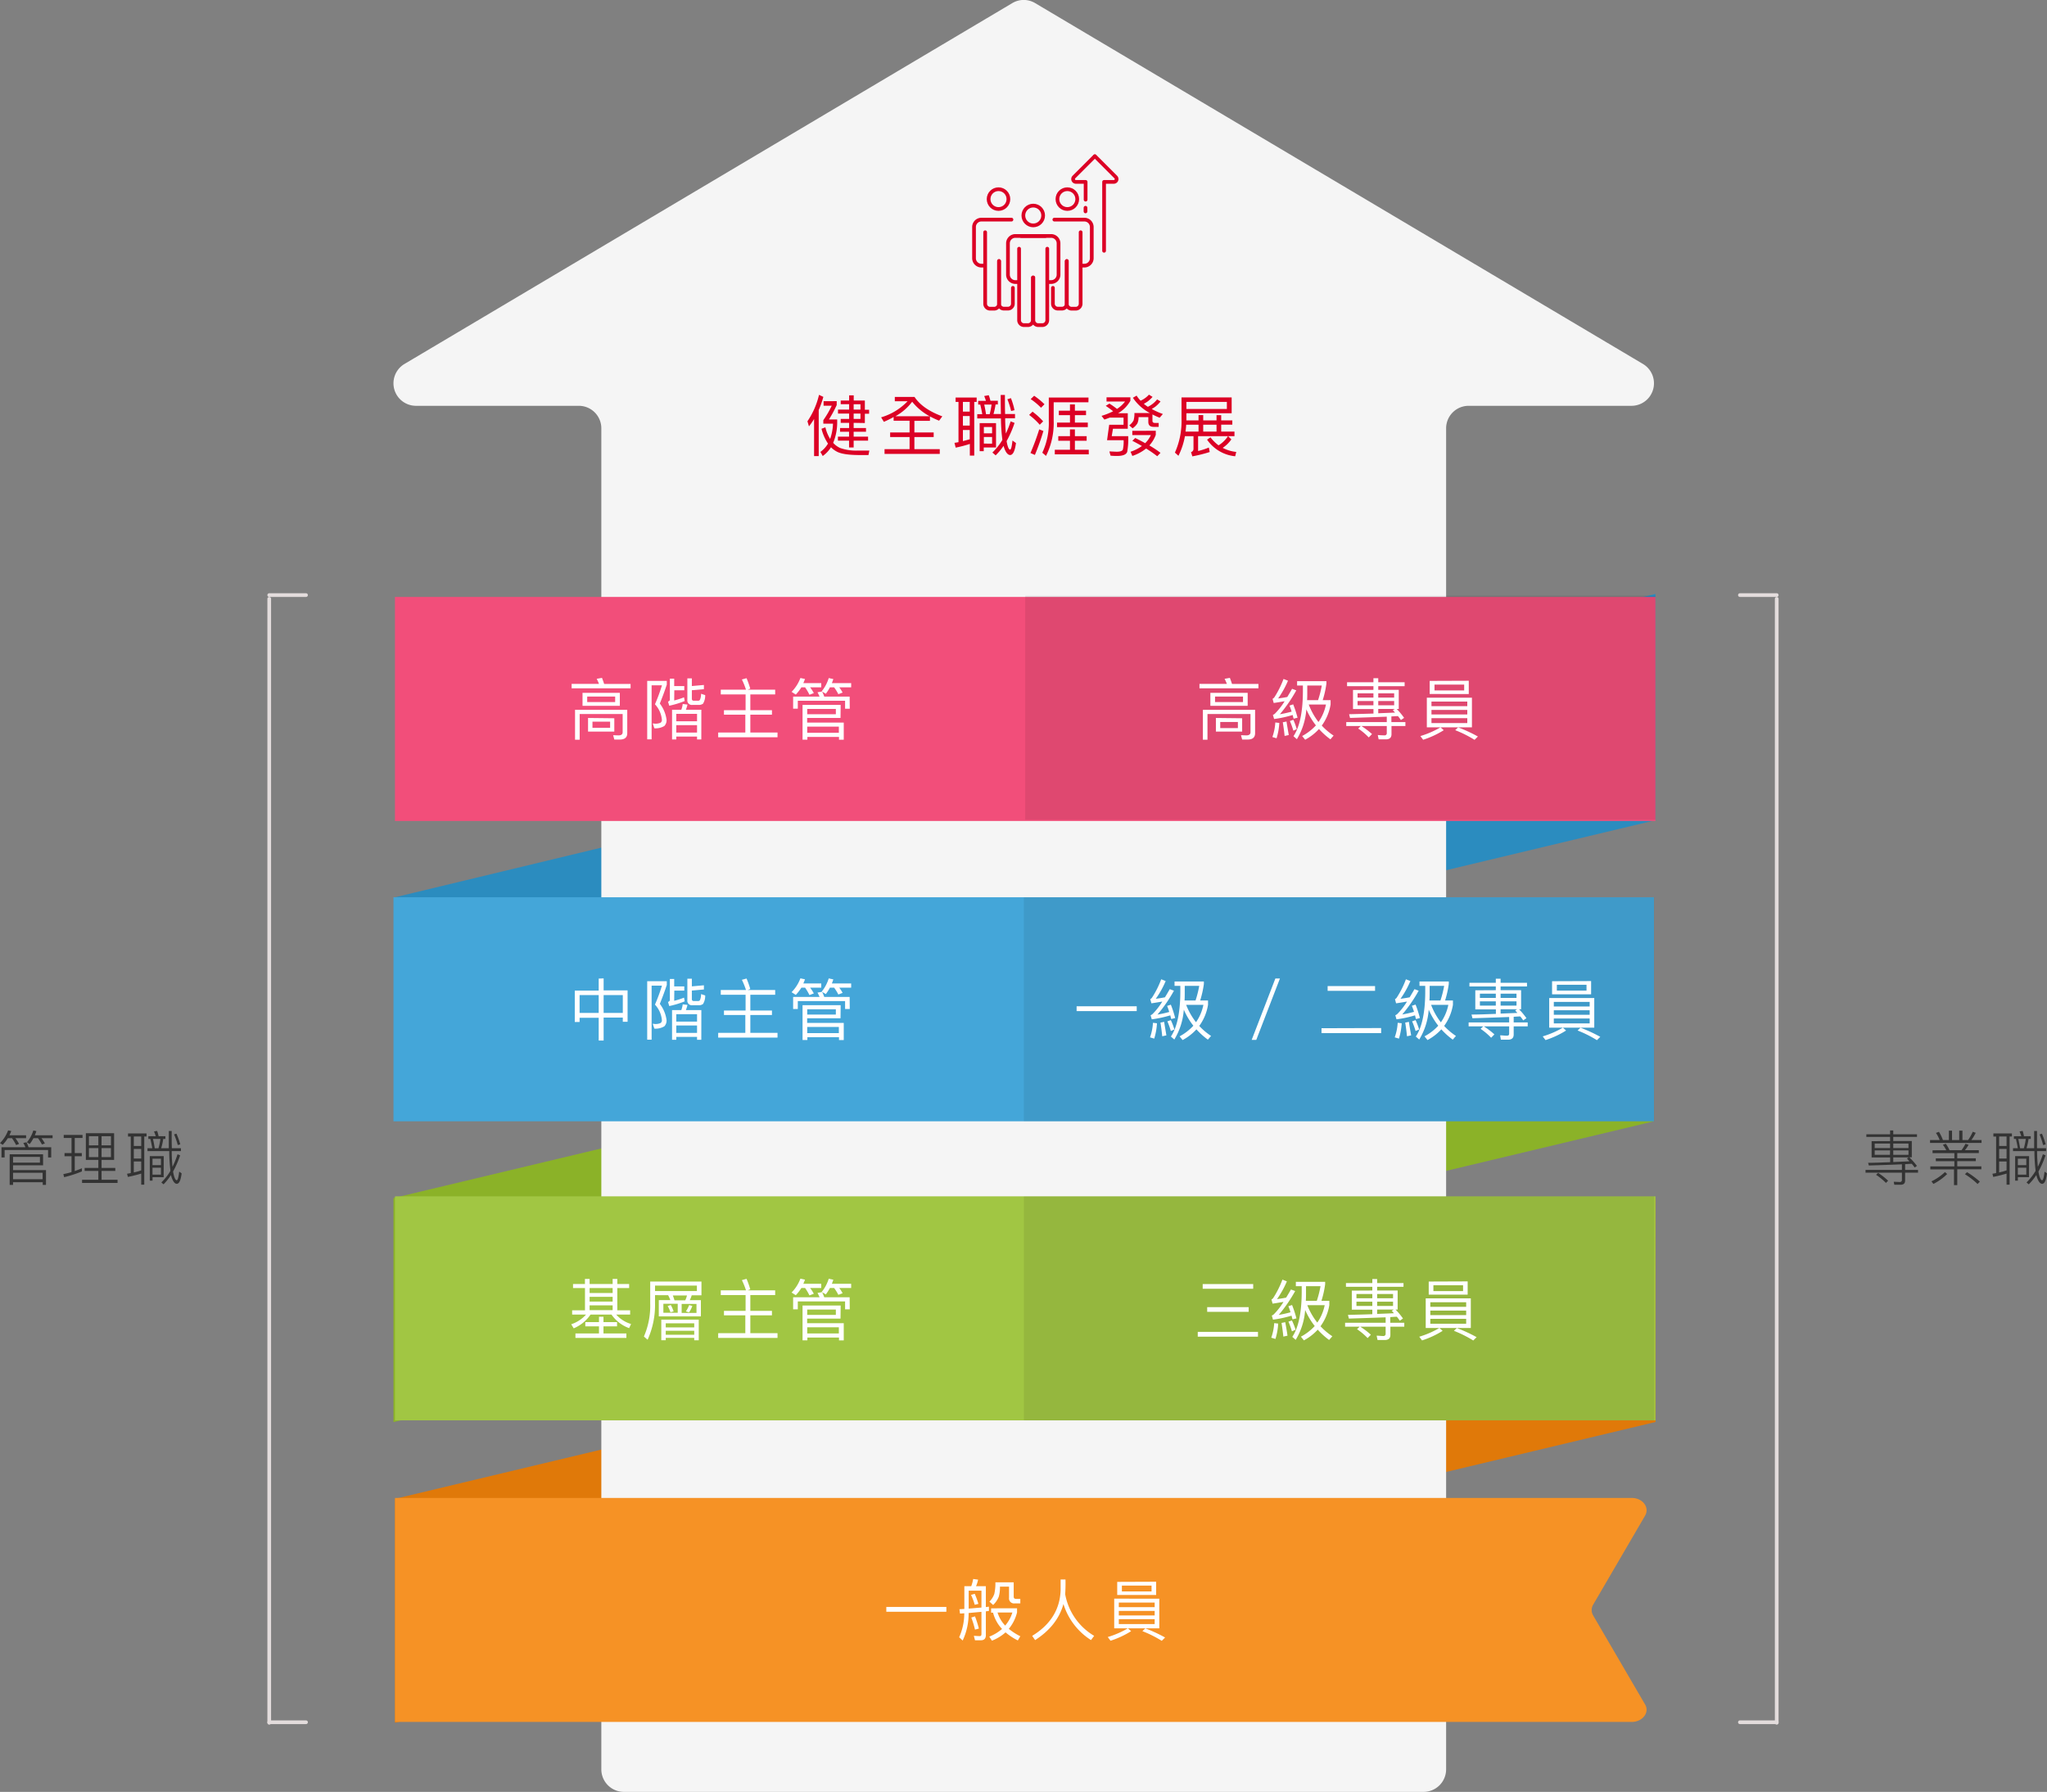 <svg xmlns="http://www.w3.org/2000/svg" viewBox="0 0 551.98 483.28"><rect x="0" y="0" width="551.98" height="483.28" fill="#808080" stroke="none"/><path d="M446.48,242.36l-339.9,81.12V383.9l339.9-81.12Z" transform="translate(-0.48 -0.36)" style="fill:#8bb228"/><path d="M446.88,323.48,107,404.6V465l339.9-81.12Z" transform="translate(-0.48 -0.36)" style="fill:#e07909"/><path d="M446.88,160.55,107,242.36v60.42l339.9-81.21Z" transform="translate(-0.48 -0.36)" style="fill:#2b8cbf"/><path d="M390.43,115.88V477.57a6.08,6.08,0,0,1-6.08,6.07H168.71a6.08,6.08,0,0,1-6.08-6.07h0V115.88a6.07,6.07,0,0,0-6.07-6.07H112.67a6.07,6.07,0,0,1-3.1-11.3L273.43,1.21a6,6,0,0,1,6.2,0l163.86,97.3a6.07,6.07,0,0,1-3.1,11.3H396.5a6.07,6.07,0,0,0-6.07,6.07Z" transform="translate(-0.48 -0.36)" style="fill:#f5f5f5"/><rect x="106.5" y="161" width="339.9" height="60.42" style="fill:#f24e7a"/><rect x="106.1" y="242" width="339.9" height="60.42" style="fill:#44a6d9"/><path d="M440.45,464.78H107V404.36H440.45c3,0,4.92,2.58,3.63,4.79l-14,24a2.86,2.86,0,0,0,0,2.91l14,24C445.37,462.2,443.42,464.78,440.45,464.78Z" transform="translate(-0.48 -0.36)" style="fill:#f69225"/><rect x="106.5" y="322.66" width="339.9" height="60.42" style="fill:#a1c643"/><g style="isolation:isolate"><g style="isolation:isolate"><path d="M255.67,433.76v1.3H239.48v-1.3Z" transform="translate(-0.48 -0.36)" style="fill:#fff"/><path d="M264.23,426.4a9.63,9.63,0,0,1-.56,1.77h2.65v5.63l.83-.11v1.15l-.83.11v6.41c0,.92-.45,1.39-1.33,1.39h-1.6l-.31-1.19c.54,0,1.06.07,1.53.07s.52-.23.52-.68v-5.87l-3.46.32a17,17,0,0,1-1.6,7.42l-.95-.88a15.77,15.77,0,0,0,1.38-6.47l-1.15.08-.16-1.17,1.33-.08v-6.13h1.86a11,11,0,0,0,.52-1.95Zm.9,7.53v-4.56h-3.44v4.84C262.92,434.12,264.07,434,265.13,433.93Zm-.81-1-1,.25a16.94,16.94,0,0,0-1-2.66l1-.31A19.86,19.86,0,0,1,264.32,433Zm.13,6.66-1.06.29a24.75,24.75,0,0,0-1-3.26l1-.32A29.57,29.57,0,0,1,264.45,439.63Zm10.28-5.47v1.12a11.22,11.22,0,0,1-2.22,4.43,16.52,16.52,0,0,0,3.1,2l-.67,1.13a16.37,16.37,0,0,1-3.31-2.18,12.07,12.07,0,0,1-3.67,2.24l-.72-1.09a11.75,11.75,0,0,0,3.44-2.07,10.09,10.09,0,0,1-2.42-4.39h-.52v-1.17Zm-.9-7V431c0,.39.21.59.65.59h1.13v1.21h-1.49a1.35,1.35,0,0,1-1.55-1.51v-3h-2.45a9.2,9.2,0,0,1-.31,2.69,6.19,6.19,0,0,1-1.53,2.25l-1-.9a5.57,5.57,0,0,0,1.32-2.09,12.87,12.87,0,0,0,.29-3.12Zm-2.27,11.63a9.79,9.79,0,0,0,1.91-3.49h-4A9,9,0,0,0,271.56,438.82Z" transform="translate(-0.48 -0.36)" style="fill:#fff"/><path d="M287.71,430.34a16.48,16.48,0,0,0,7.81,11.22l-.85,1.14a17.72,17.72,0,0,1-7.43-9.73c-1.08,3.93-3.64,7.17-7.64,9.74l-.79-1.15c4.95-3,7.51-7.17,7.67-12.35,0-1.23,0-2.18,0-2.86h1.31C287.83,427.89,287.78,429.23,287.71,430.34Z" transform="translate(-0.48 -0.36)" style="fill:#fff"/><path d="M305.49,440.3a24.78,24.78,0,0,1-5.55,2.58l-.75-1a24.48,24.48,0,0,0,5.43-2.36Zm7.6-8.77v8H300.93v-8Zm-.85-4.57v3.58h-10.5V427Zm-.4,6.86v-1.24h-9.67v1.24Zm0,2.23v-1.22h-9.67v1.22Zm0,1h-9.67v1.33h9.67ZM311,428h-8v1.58h8Zm3.65,14-.9.9a31.77,31.77,0,0,0-5.22-2.61l.79-.75A39.53,39.53,0,0,1,314.65,442Z" transform="translate(-0.48 -0.36)" style="fill:#fff"/></g></g><g style="isolation:isolate"><g style="isolation:isolate"><path d="M158.21,346.66v-1.37h1.26v1.37h6.21v-1.37h1.26v1.37h3.19v1.1h-3.19v6h3.46v1.15h-3.75a8.54,8.54,0,0,0,4,2.54l-.52,1.12a9.88,9.88,0,0,1-4.76-3.66h-5.65a10.23,10.23,0,0,1-4.54,3.71l-.67-1.1a9.23,9.23,0,0,0,4-2.61h-3.75v-1.15h3.46v-6H155v-1.1Zm5,8.84v1.44h3.66v1.15h-3.66V360h6.18v1.21H155.65V360H162v-1.91h-3.69v-1.15H162V355.5Zm2.47-6.41v-1.33h-6.21v1.33Zm0,2.31v-1.28h-6.21v1.28Zm0,2.32v-1.3h-6.21v1.3Z" transform="translate(-0.48 -0.36)" style="fill:#fff"/><path d="M177.11,349.67v2.21a22.82,22.82,0,0,1-2,9.82l-1-.87a20.81,20.81,0,0,0,1.7-8.95V346h13.82v3.71H187a6.88,6.88,0,0,1-.52,1.31h3v4.38H178.13V351h3.1a9.37,9.37,0,0,0-.58-1.31Zm0-2.58v1.48H188.4v-1.48Zm11.79,14.75h-1.22v-.65H180v.63H178.8v-5.54h10.1ZM183.23,352h-3.87v2.43h3.87Zm4.45,6.36v-1.1H180v1.1Zm0,2v-1.08H180v1.08Zm-5.57-6.3-.84.22a8.53,8.53,0,0,0-.76-1.68l.85-.27A9.89,9.89,0,0,1,182.11,354Zm-.2-4.3a11.76,11.76,0,0,1,.45,1.31h2.9a7.64,7.64,0,0,0,.47-1.31Zm6.38,2.28h-4v2.43h4Zm-1.12.53a6.94,6.94,0,0,1-.9,1.76l-.84-.29a7.84,7.84,0,0,0,.88-1.69Z" transform="translate(-0.48 -0.36)" style="fill:#fff"/><path d="M194.84,349.65v-1.28h6.8a20,20,0,0,0-1.11-2.75l1.26-.35a23.42,23.42,0,0,1,1,2.83l-.7.27h7.42v1.28h-6.7v4.25h5.83v1.21h-5.83v4.82h7.33v1.28h-16v-1.28h7.32v-4.82H195.7V353.9h5.83v-4.25Z" transform="translate(-0.48 -0.36)" style="fill:#fff"/><path d="M215.07,349.69l-1.14-.73a10.53,10.53,0,0,0,2.38-3.74l1.24.27c-.14.4-.3.76-.45,1.12h4.83v1.13h-3a11.32,11.32,0,0,1,1,1.55l-1.18.45a15.09,15.09,0,0,0-1.17-2h-1A13.27,13.27,0,0,1,215.07,349.69Zm14.55,3.81h-1.26v-2.14H215.61v2.14h-1.26v-3.26h7.13a11.62,11.62,0,0,0-.56-1.17l1.26-.21-.11-.07a10.57,10.57,0,0,0,1.88-3.55l1.24.27c-.13.38-.25.74-.4,1.1H230v1.13h-3.21a9.57,9.57,0,0,1,.9,1.41l-1.15.43a12,12,0,0,0-1.14-1.84h-1.13a13.35,13.35,0,0,1-1.1,1.73l-1-.59a13.61,13.61,0,0,1,.57,1.36h6.85ZM227.13,356h-9v1.24H228v4.63h-1.28v-.76h-8.53v.74h-1.3v-9.38h10.28Zm-1.26-1v-1.44h-7.72v1.44Zm.81,5v-1.67h-8.53v1.67Z" transform="translate(-0.48 -0.36)" style="fill:#fff"/></g></g><rect x="276.45" y="160.66" width="169.95" height="60.42" style="opacity:0.08;isolation:isolate"/><g style="isolation:isolate"><g style="isolation:isolate"><path d="M163.25,264.24v3.24h6.46v8.46h-1.29v-1.13h-5.17V281h-1.33v-6.14h-5.15v1.13h-1.3v-8.46h6.45v-3.24Zm-1.33,9.31v-4.81h-5.15v4.81Zm6.5,0v-4.81h-5.17v4.81Z" transform="translate(-0.48 -0.36)" style="fill:#fff"/><path d="M180.28,265v1c-.53,1.64-1.16,3.35-1.88,5.11a9.1,9.1,0,0,1,1.82,4.39,2.25,2.25,0,0,1-.59,1.66,4.64,4.64,0,0,1-2.7.63l-.44-1.31c.29,0,.53.07.71.07a3.46,3.46,0,0,0,1.4-.27.86.86,0,0,0,.36-.78,7,7,0,0,0-1.87-4.19,47.21,47.21,0,0,0,1.89-5.12h-2.79v14.57H175V265Zm2,5.28a19.3,19.3,0,0,0,2.65-.85l.18,1a24.94,24.94,0,0,1-4.16,1.27l-.34-1.11c.32-.11.5-.29.5-.56V264.4h1.17v2H185v1.13h-2.69Zm7.31,10.51h-1.15v-.77h-5.6v.77H181.7v-8h2.5a7.41,7.41,0,0,0,.38-1.56l1.28.16a9.46,9.46,0,0,1-.43,1.4h4.17Zm-1.15-4.9v-2h-5.6v2Zm0,3.05v-2h-5.6v2Zm-1.24-7.46a1.22,1.22,0,0,1-1.37-1.4v-5.75h1.21v2.06l3.25-.29v1.13l-3.25.29v2.31c0,.34.18.52.55.52h1.05a.65.65,0,0,0,.57-.22,3.83,3.83,0,0,0,.31-1.66l1.12.37a4.28,4.28,0,0,1-.58,2.3,1.84,1.84,0,0,1-1.21.34Z" transform="translate(-0.48 -0.36)" style="fill:#fff"/><path d="M194.84,268.65v-1.28h6.8a20,20,0,0,0-1.11-2.75l1.26-.35a23.42,23.42,0,0,1,1,2.83l-.7.27h7.42v1.28h-6.7v4.25h5.83v1.21h-5.83v4.82h7.33v1.28h-16v-1.28h7.32v-4.82H195.7V272.9h5.83v-4.25Z" transform="translate(-0.48 -0.36)" style="fill:#fff"/><path d="M215.07,268.69l-1.14-.73a10.53,10.53,0,0,0,2.38-3.74l1.24.27c-.14.4-.3.76-.45,1.12h4.83v1.13h-3a11.32,11.32,0,0,1,1,1.55l-1.18.45a15.09,15.09,0,0,0-1.17-2h-1A13.27,13.27,0,0,1,215.07,268.69Zm14.55,3.81h-1.26v-2.14H215.61v2.14h-1.26v-3.26h7.13a11.62,11.62,0,0,0-.56-1.17l1.26-.21-.11-.07a10.57,10.57,0,0,0,1.88-3.55l1.24.27c-.13.38-.25.74-.4,1.1H230v1.13h-3.21a9.57,9.57,0,0,1,.9,1.41l-1.15.43a12,12,0,0,0-1.14-1.84h-1.13a13.35,13.35,0,0,1-1.1,1.73l-1-.59a13.61,13.61,0,0,1,.57,1.36h6.85ZM227.13,275h-9v1.24H228v4.63h-1.28v-.76h-8.53v.74h-1.3v-9.38h10.28Zm-1.26-1v-1.44h-7.72v1.44Zm.81,5v-1.67h-8.53v1.67Z" transform="translate(-0.48 -0.36)" style="fill:#fff"/></g></g><rect x="276.1" y="242" width="169.95" height="60.42" style="opacity:0.078;isolation:isolate"/><g style="isolation:isolate"><g style="isolation:isolate"><path d="M307,271.76v1.3H290.79v-1.3Z" transform="translate(-0.48 -0.36)" style="fill:#fff"/><path d="M312.46,276.34a17.1,17.1,0,0,1-.74,4.14l-1.13-.34a14.1,14.1,0,0,0,.79-3.93Zm4.91-1.41-1.06.27c-.09-.34-.18-.66-.25-1a30.48,30.48,0,0,1-5,1.08l-.32-1.11a1.67,1.67,0,0,0,.56-.35,18.29,18.29,0,0,0,2.59-3.33c-1,.16-1.94.33-2.93.47l-.31-1.12a1.24,1.24,0,0,0,.5-.45,24.73,24.73,0,0,0,2.45-4.91l1.21.47a24.87,24.87,0,0,1-2.67,4.79c.83-.11,1.64-.24,2.47-.4.42-.68.85-1.42,1.3-2.2l1.13.42A39.46,39.46,0,0,1,312.6,274a30.91,30.91,0,0,0,3.17-.71c-.18-.57-.36-1.13-.57-1.63l1-.33A28.25,28.25,0,0,1,317.37,274.93ZM315,279.6l-1.12.25c-.14-1.39-.3-2.61-.48-3.69l1-.2C314.57,277.08,314.78,278.3,315,279.6Zm2.2-1.61-1,.44a21.59,21.59,0,0,0-.93-2.61l.93-.33A18.83,18.83,0,0,1,317.16,278Zm0-11.74v-1.18h7.91v.66a26.61,26.61,0,0,1-1,4.47h2.12v1.15a13.22,13.22,0,0,1-2.37,5.71,17.39,17.39,0,0,0,3.19,2.7l-.87,1a20.09,20.09,0,0,1-3.08-2.78,13.88,13.88,0,0,1-3.73,2.89l-.81-1a13.94,13.94,0,0,0,3.71-2.87,19.56,19.56,0,0,1-2.57-4.33,18,18,0,0,1-2.56,8.06l-.92-.81q2.49-3.72,2.54-11.92v-1.75Zm5.66,3.95a28.55,28.55,0,0,0,1-3.95h-3.91V268c0,.76,0,1.5-.05,2.2Zm.12,5.87a12.58,12.58,0,0,0,2-4.7h-4.65A18.35,18.35,0,0,0,323,276.07Z" transform="translate(-0.48 -0.36)" style="fill:#fff"/><path d="M345.62,264.26l-6.38,16.56H338l6.39-16.56Z" transform="translate(-0.48 -0.36)" style="fill:#fff"/><path d="M372.91,277.63V279H356.83v-1.32Zm-1.64-11.32v1.28H358.48v-1.28Z" transform="translate(-0.48 -0.36)" style="fill:#fff"/><path d="M378.45,276.34a17.59,17.59,0,0,1-.74,4.14l-1.14-.34a13.75,13.75,0,0,0,.8-3.93Zm4.91-1.41-1.06.27c-.09-.34-.18-.66-.25-1a30.7,30.7,0,0,1-5,1.08l-.32-1.11a1.77,1.77,0,0,0,.56-.35,18.29,18.29,0,0,0,2.59-3.33c-1,.16-1.95.33-2.94.47l-.3-1.12a1.24,1.24,0,0,0,.5-.45,24.73,24.73,0,0,0,2.45-4.91l1.21.47a25.41,25.41,0,0,1-2.67,4.79c.83-.11,1.64-.24,2.47-.4.41-.68.85-1.42,1.3-2.2l1.13.42a39.46,39.46,0,0,1-4.43,6.41,32.14,32.14,0,0,0,3.17-.71,16.32,16.32,0,0,0-.58-1.63l1-.33A29.93,29.93,0,0,1,383.36,274.93ZM381,279.6l-1.12.25c-.14-1.39-.3-2.61-.48-3.69l1-.2C380.55,277.08,380.77,278.3,381,279.6Zm2.2-1.61-1,.44a21.52,21.52,0,0,0-.94-2.61l.94-.33A18.83,18.83,0,0,1,383.15,278Zm.05-11.74v-1.18h7.9v.66a26.7,26.7,0,0,1-1,4.47h2.12v1.15a13.34,13.34,0,0,1-2.37,5.71,17.33,17.33,0,0,0,3.18,2.7l-.86,1a20.09,20.09,0,0,1-3.08-2.78,14,14,0,0,1-3.73,2.89l-.81-1a13.94,13.94,0,0,0,3.71-2.87,19.56,19.56,0,0,1-2.57-4.33,18,18,0,0,1-2.56,8.06l-.92-.81q2.49-3.72,2.54-11.92v-1.75Zm5.65,3.95a27.1,27.1,0,0,0,1-3.95h-3.91V268c0,.76,0,1.5-.06,2.2Zm.13,5.87a12.58,12.58,0,0,0,2-4.7h-4.65A18.35,18.35,0,0,0,389,276.07Z" transform="translate(-0.48 -0.36)" style="fill:#fff"/><path d="M403.83,267.42v-1h-7.11v-1h7.11v-1.09h1.29v1.09h7.12v1h-7.12v1h5.53v5.14h-.56a19.14,19.14,0,0,1,2,2.41l-.87.59a12.11,12.11,0,0,0-.79-1.06c-.61,0-1.2.06-1.78.09v1.53h3.78v1.06h-3.78v2.2c0,.92-.5,1.39-1.51,1.39h-1.95L405,279.6c.61,0,1.21.09,1.78.09s.65-.22.65-.62v-1.89h-6.82a20.59,20.59,0,0,1,2.84,2.16l-.88.91a17.17,17.17,0,0,0-2.84-2.4l.7-.67h-3.93v-1.06h10.93v-1.47c-3.13.12-6.44.23-9.9.34l-.25-1c2.23,0,4.43-.11,6.57-.18v-1.22H398.3v-5.14Zm0,2.09v-1.15h-4.29v1.15Zm0,.92h-4.29v1.15h4.29Zm1.29-.92h4.29v-1.15h-4.29Zm4.29.92h-4.29v1.15h4.29Zm-.36,2.47.54-.34h-4.47v1.17l4.52-.18A7.49,7.49,0,0,0,409.05,272.9Z" transform="translate(-0.48 -0.36)" style="fill:#fff"/><path d="M422.78,278.3a24.69,24.69,0,0,1-5.54,2.58l-.76-1a24.78,24.78,0,0,0,5.44-2.36Zm7.6-8.77v8H418.23v-8Zm-.85-4.57v3.58H419V265Zm-.39,6.86v-1.24h-9.67v1.24Zm0,2.23v-1.22h-9.67v1.22Zm0,1h-9.67v1.33h9.67Zm-.85-9.09h-8v1.58h8ZM432,280l-.9.9a31.77,31.77,0,0,0-5.22-2.61l.79-.75A40.11,40.11,0,0,1,432,280Z" transform="translate(-0.48 -0.36)" style="fill:#fff"/></g></g><rect x="276.1" y="322.66" width="169.95" height="60.42" style="opacity:0.078;isolation:isolate"/><g style="isolation:isolate"><g style="isolation:isolate"><path d="M339.7,359.57v1.3H323.46v-1.3Zm-1.29-12.89v1.26H324.79v-1.26Zm-1.23,6.23v1.26H326v-1.26Z" transform="translate(-0.48 -0.36)" style="fill:#fff"/><path d="M345.15,357.34a17.1,17.1,0,0,1-.74,4.14l-1.13-.34a14.1,14.1,0,0,0,.79-3.93Zm4.92-1.41-1.06.27c-.09-.34-.18-.66-.26-1a30.37,30.37,0,0,1-5,1.08l-.33-1.11a1.57,1.57,0,0,0,.56-.35,18.25,18.25,0,0,0,2.6-3.33c-1,.16-1.95.33-2.94.47l-.31-1.12a1.33,1.33,0,0,0,.51-.45,25.85,25.85,0,0,0,2.45-4.91l1.2.47a25.44,25.44,0,0,1-2.66,4.79c.83-.11,1.64-.24,2.46-.4.42-.68.85-1.42,1.3-2.2l1.14.42A40.11,40.11,0,0,1,345.3,355a32.14,32.14,0,0,0,3.17-.71,16.32,16.32,0,0,0-.58-1.63l1-.33A29.93,29.93,0,0,1,350.07,355.93Zm-2.41,4.67-1.12.25c-.15-1.39-.31-2.61-.49-3.69l1-.2C347.26,358.08,347.48,359.3,347.66,360.6Zm2.19-1.61-1,.44a21.52,21.52,0,0,0-.94-2.61l.94-.33A18.82,18.82,0,0,1,349.85,359Zm.06-11.74v-1.18h7.9v.66a25.67,25.67,0,0,1-1,4.47h2.13v1.15a13.35,13.35,0,0,1-2.38,5.71,17.73,17.73,0,0,0,3.19,2.7l-.87,1a20,20,0,0,1-3.07-2.78,14,14,0,0,1-3.73,2.89l-.81-1A14.1,14.1,0,0,0,355,358a19.6,19.6,0,0,1-2.58-4.33,18,18,0,0,1-2.55,8.06l-.92-.81q2.48-3.72,2.54-11.92v-1.75Zm5.65,3.95a27.19,27.19,0,0,0,1-3.95h-3.91V349c0,.76,0,1.5-.05,2.2Zm.13,5.87a12.57,12.57,0,0,0,2-4.7H353A18.35,18.35,0,0,0,355.69,357.07Z" transform="translate(-0.48 -0.36)" style="fill:#fff"/><path d="M370.53,348.42v-1h-7.11v-1h7.11v-1.09h1.3v1.09h7.11v1h-7.11v1h5.53v5.14h-.56a18.94,18.94,0,0,1,2,2.41l-.86.59a12.11,12.11,0,0,0-.79-1.06c-.61,0-1.21.06-1.78.09v1.53h3.78v1.06H375.4v2.2c0,.92-.51,1.39-1.52,1.39h-1.94l-.25-1.17c.61,0,1.2.09,1.78.09a.57.57,0,0,0,.65-.62v-1.89h-6.83a20.73,20.73,0,0,1,2.85,2.16l-.88.91a17.29,17.29,0,0,0-2.85-2.4l.7-.67h-3.92v-1.06h10.93v-1.47c-3.14.12-6.45.23-9.91.34l-.25-1q3.36-.07,6.57-.18v-1.22H365v-5.14Zm0,2.09v-1.15h-4.28v1.15Zm0,.92h-4.28v1.15h4.28Zm1.3-.92h4.29v-1.15h-4.29Zm4.29.92h-4.29v1.15h4.29Zm-.36,2.47.54-.34h-4.47v1.17l4.52-.18C376.15,354.31,376,354.1,375.76,353.9Z" transform="translate(-0.48 -0.36)" style="fill:#fff"/><path d="M389.49,359.3a24.78,24.78,0,0,1-5.55,2.58l-.75-1a24.48,24.48,0,0,0,5.43-2.36Zm7.6-8.77v8H384.93v-8Zm-.85-4.57v3.58h-10.5V346Zm-.4,6.86v-1.24h-9.67v1.24Zm0,2.23v-1.22h-9.67v1.22Zm0,1h-9.67v1.33h9.67ZM395,347h-8v1.58h8Zm3.65,14-.9.9a31.77,31.77,0,0,0-5.22-2.61l.79-.75A39.53,39.53,0,0,1,398.65,361Z" transform="translate(-0.48 -0.36)" style="fill:#fff"/></g></g><g style="isolation:isolate"><g style="isolation:isolate"><path d="M163.39,184.82h7.13V186h-15.9v-1.19H162a10.86,10.86,0,0,0-.62-1.37l1.43-.25C163,183.69,163.21,184.23,163.39,184.82Zm2.74,15-.31-1.17,1.44.05c.74,0,1.12-.29,1.12-.86v-4.9H156.79v6.93h-1.25v-8.07h14.08v6.31c0,1.13-.66,1.71-2,1.71Zm1.49-12.59v3.49H157.56v-3.49Zm-1.26,1h-7.54v1.48h7.54Zm-.23,5.85v3.6h-7.08V194ZM165,195h-4.76v1.66H165Z" transform="translate(-0.48 -0.36)" style="fill:#fff"/><path d="M180.28,184v1c-.53,1.64-1.16,3.35-1.88,5.11a9.1,9.1,0,0,1,1.82,4.39,2.25,2.25,0,0,1-.59,1.66,4.64,4.64,0,0,1-2.7.63l-.44-1.31c.29,0,.53.07.71.07a3.46,3.46,0,0,0,1.4-.27.86.86,0,0,0,.36-.78,7,7,0,0,0-1.87-4.19,47.21,47.21,0,0,0,1.89-5.12h-2.79v14.57H175V184Zm2,5.28a19.3,19.3,0,0,0,2.65-.85l.18,1a24.94,24.94,0,0,1-4.16,1.27l-.34-1.11c.32-.11.5-.29.5-.56V183.4h1.17v2H185v1.13h-2.69Zm7.31,10.51h-1.15v-.77h-5.6v.77H181.7v-8h2.5a7.41,7.41,0,0,0,.38-1.56l1.28.16a9.46,9.46,0,0,1-.43,1.4h4.17Zm-1.15-4.9v-2h-5.6v2Zm0,3.05v-2h-5.6v2Zm-1.24-7.46a1.22,1.22,0,0,1-1.37-1.4v-5.75h1.21v2.06l3.25-.29v1.13l-3.25.29v2.31c0,.34.18.52.55.52h1.05a.65.65,0,0,0,.57-.22,3.83,3.83,0,0,0,.31-1.66l1.12.37a4.28,4.28,0,0,1-.58,2.3,1.84,1.84,0,0,1-1.21.34Z" transform="translate(-0.48 -0.36)" style="fill:#fff"/><path d="M194.84,187.65v-1.28h6.8a20,20,0,0,0-1.11-2.75l1.26-.35a23.42,23.42,0,0,1,1,2.83l-.7.27h7.42v1.28h-6.7v4.25h5.83v1.21h-5.83v4.82h7.33v1.28h-16v-1.28h7.32v-4.82H195.7V191.9h5.83v-4.25Z" transform="translate(-0.48 -0.36)" style="fill:#fff"/><path d="M215.07,187.69l-1.14-.73a10.53,10.53,0,0,0,2.38-3.74l1.24.27c-.14.4-.3.76-.45,1.12h4.83v1.13h-3a11.32,11.32,0,0,1,1,1.55l-1.18.45a15.09,15.09,0,0,0-1.17-2h-1A13.27,13.27,0,0,1,215.07,187.69Zm14.55,3.81h-1.26v-2.14H215.61v2.14h-1.26v-3.26h7.13a11.62,11.62,0,0,0-.56-1.17l1.26-.21-.11-.07a10.57,10.57,0,0,0,1.88-3.55l1.24.27c-.13.38-.25.74-.4,1.1H230v1.13h-3.21a9.57,9.57,0,0,1,.9,1.41l-1.15.43a12,12,0,0,0-1.14-1.84h-1.13a13.35,13.35,0,0,1-1.1,1.73l-1-.59a13.61,13.61,0,0,1,.57,1.36h6.85ZM227.13,194h-9v1.24H228v4.63h-1.28v-.76h-8.53v.74h-1.3v-9.38h10.28Zm-1.26-1v-1.44h-7.72v1.44Zm.81,5v-1.67h-8.53v1.67Z" transform="translate(-0.48 -0.36)" style="fill:#fff"/></g></g><g style="isolation:isolate"><g style="isolation:isolate"><path d="M332.69,184.82h7.13V186h-15.9v-1.19h7.39a10.86,10.86,0,0,0-.62-1.37l1.43-.25C332.31,183.69,332.51,184.23,332.69,184.82Zm2.74,15-.31-1.17,1.44.05c.74,0,1.12-.29,1.12-.86v-4.9h-11.6v6.93h-1.24v-8.07h14.08v6.31c0,1.13-.66,1.71-2,1.71Zm1.49-12.59v3.49H326.86v-3.49Zm-1.26,1h-7.54v1.48h7.54Zm-.23,5.85v3.6h-7.08V194Zm-1.15,1h-4.76v1.66h4.76Z" transform="translate(-0.48 -0.36)" style="fill:#fff"/><path d="M345.45,195.34a17.1,17.1,0,0,1-.74,4.14l-1.13-.34a14.1,14.1,0,0,0,.79-3.93Zm4.92-1.41-1.06.27c-.09-.34-.18-.66-.26-1a30.37,30.37,0,0,1-5,1.08l-.33-1.11a1.57,1.57,0,0,0,.56-.35,18.25,18.25,0,0,0,2.6-3.33c-1,.16-1.95.33-2.94.47l-.31-1.12a1.33,1.33,0,0,0,.51-.45,25.85,25.85,0,0,0,2.45-4.91l1.2.47a25.44,25.44,0,0,1-2.66,4.79c.83-.11,1.64-.24,2.47-.4.41-.68.84-1.42,1.29-2.2l1.14.42A40.11,40.11,0,0,1,345.6,193a32.14,32.14,0,0,0,3.17-.71,16.32,16.32,0,0,0-.58-1.63l1-.33A29.93,29.93,0,0,1,350.37,193.93ZM348,198.6l-1.12.25c-.14-1.39-.31-2.61-.49-3.69l1-.2C347.56,196.08,347.78,197.3,348,198.6Zm2.19-1.61-.95.44a21.52,21.52,0,0,0-.94-2.61l.94-.33A18.82,18.82,0,0,1,350.15,197Zm.06-11.74v-1.18h7.9v.66a25.67,25.67,0,0,1-1,4.47h2.13v1.15a13.35,13.35,0,0,1-2.38,5.71,17.73,17.73,0,0,0,3.19,2.7l-.86,1a19.64,19.64,0,0,1-3.08-2.78,14,14,0,0,1-3.73,2.89l-.81-1a14.1,14.1,0,0,0,3.71-2.87,19.6,19.6,0,0,1-2.58-4.33,18,18,0,0,1-2.55,8.06l-.92-.81q2.48-3.72,2.54-11.92v-1.75Zm5.65,3.95a27.19,27.19,0,0,0,1-3.95h-3.91V187c0,.76,0,1.5-.05,2.2Zm.13,5.87a12.57,12.57,0,0,0,2-4.7h-4.64A18.06,18.06,0,0,0,356,195.07Z" transform="translate(-0.48 -0.36)" style="fill:#fff"/><path d="M370.83,186.42v-1h-7.11v-1.05h7.11v-1.09h1.3v1.09h7.11v1.05h-7.11v1h5.53v5.14h-.56a18.94,18.94,0,0,1,2,2.41l-.86.59a12.11,12.11,0,0,0-.79-1.06c-.61,0-1.21.06-1.78.09v1.53h3.78v1.06H375.7v2.2c0,.92-.51,1.39-1.52,1.39h-1.94L372,198.6c.61.05,1.2.09,1.78.09a.57.57,0,0,0,.65-.62v-1.89h-6.83a20.73,20.73,0,0,1,2.85,2.16l-.88.91a17.29,17.29,0,0,0-2.85-2.4l.7-.67h-3.92v-1.06h10.93v-1.47c-3.13.12-6.45.23-9.91.34l-.25-1q3.36-.08,6.57-.18v-1.22h-5.52v-5.14Zm0,2.09v-1.15h-4.28v1.15Zm0,.92h-4.28v1.15h4.28Zm1.3-.92h4.29v-1.15h-4.29Zm4.29.92h-4.29v1.15h4.29Zm-.36,2.47.54-.34h-4.47v1.17l4.52-.18C376.45,192.31,376.25,192.1,376.06,191.9Z" transform="translate(-0.48 -0.36)" style="fill:#fff"/><path d="M389.79,197.3a24.78,24.78,0,0,1-5.55,2.58l-.75-1a24.48,24.48,0,0,0,5.43-2.36Zm7.6-8.77v8H385.23v-8Zm-.85-4.57v3.58H386V184Zm-.4,6.86v-1.24h-9.66v1.24Zm0,2.23v-1.22h-9.66v1.22Zm0,1h-9.66v1.33h9.66ZM395.3,185h-8v1.58h8ZM399,199l-.9.9a31.77,31.77,0,0,0-5.22-2.61l.79-.75A39.53,39.53,0,0,1,399,199Z" transform="translate(-0.48 -0.36)" style="fill:#fff"/></g></g><g style="isolation:isolate"><g style="isolation:isolate"><path d="M218.62,115.35l-.41-1.37a21.2,21.2,0,0,0,3.12-7.13l1.17.55a25.84,25.84,0,0,1-1.25,3.54v12.43H220v-10A20.7,20.7,0,0,1,218.62,115.35Zm7.48-6.8v1.06A33.24,33.24,0,0,1,224,113.5h2.23v.74a14.55,14.55,0,0,1-1.08,5.56,5.71,5.71,0,0,0,1.89,1.39,13,13,0,0,0,4.51.7c1.4,0,2.52,0,3.35,0l-.24,1.2h-2.3q-4.68,0-6.36-1a6.18,6.18,0,0,1-1.44-1.1,8.39,8.39,0,0,1-2.23,2.36l-.63-1.1a7.49,7.49,0,0,0,2.05-2.25,12.66,12.66,0,0,1-1.75-4l1.05-.39a10.32,10.32,0,0,0,1.28,3.13,13.92,13.92,0,0,0,.77-4.12h-2.61v-.94a25.43,25.43,0,0,0,2.27-3.89h-2.2v-1.22Zm4.57,5.85v1.4H234v1h-3.33v1.33h3.89v1.08h-3.89v1.84h-1.24v-1.84h-3v-1.08h3v-1.33H227v-1h2.45v-1.4h-2.27v-1.05h2.27V111.9h-3v-1.07h3v-1.45h-2.27v-1h2.27v-1.39h1.24v1.39h3v2.5h1.15v1.07h-1.15v2.5Zm0-3.57h1.84v-1.45h-1.84Zm0,2.52h1.84V111.9h-1.84Z" transform="translate(-0.48 -0.36)" style="fill:#dc0025"/><path d="M238.82,114.13l-.74-1.21a16.17,16.17,0,0,0,7.13-4.34h-3.44v-1.17h5.31c1.45,2.18,3.93,3.93,7.5,5.24l-.87,1.17a25.94,25.94,0,0,1-2.47-1.15v1.19h-4.19V117h5.2v1.24h-5.2v3.26h6.84v1.28H239v-1.28h6.75v-3.26h-5.24V117h5.24v-3.17h-4.3v-1A25.3,25.3,0,0,1,238.82,114.13Zm7.63-5.42a14.36,14.36,0,0,1-4.51,3.91h9.21A15.52,15.52,0,0,1,246.45,108.71Z" transform="translate(-0.48 -0.36)" style="fill:#dc0025"/><path d="M263.84,107.57v1.19h-.65v14.48H262v-3.15a33.32,33.32,0,0,1-3.82,1l-.32-1.29c.36-.06.72-.11,1.08-.18V108.76h-.78v-1.19Zm-1.87,3.8v-2.61h-1.84v2.61Zm0,3.77v-2.58h-1.84v2.58Zm0,3.69v-2.5h-1.84v3C260.76,119.17,261.38,119,262,118.83Zm5.58-10.39h2v1h-.61a21.11,21.11,0,0,1-.56,2.58h2q-.06-2.27-.06-5.13h1.14c0,1.94,0,3.65.05,5.13h2.67v1.15h-2.65c0,1.68.09,3,.18,4.12A23.06,23.06,0,0,0,273,114l1.06.42a28.3,28.3,0,0,1-2.13,4.88s0,.1,0,.14c.25,1.37.54,2.09.87,2.18s.52-.85.7-2.45l.94.68c-.29,2.15-.81,3.23-1.57,3.23-.43,0-.81-.31-1.17-.92a6.59,6.59,0,0,1-.6-1.55,16.76,16.76,0,0,1-2.14,2.56l-.88-.76a16.09,16.09,0,0,0,2.68-3.38c0-.06,0-.11,0-.15a48.83,48.83,0,0,1-.37-5.67H264v-1.15h1.35c-.16-.94-.34-1.78-.54-2.58h-.56v-1h2.09a10.4,10.4,0,0,0-.47-1.31l1.23-.22C267.26,107.36,267.41,107.86,267.55,108.44Zm1.51,12.6h-3.31v1h-1.1v-7.56h4.41ZM268,117.23v-1.71h-2.22v1.71Zm0,2.79v-1.8h-2.22V120Zm-.11-10.54h-2c.17.8.33,1.64.47,2.58h1A22.63,22.63,0,0,0,267.86,109.48Zm6.19,1.5-.95.23a23,23,0,0,0-1-3.17l.95-.3A19.66,19.66,0,0,1,274.05,111Z" transform="translate(-0.48 -0.36)" style="fill:#dc0025"/><path d="M281.77,114l-.92.92a17.61,17.61,0,0,0-2.86-2.65l.92-.88A19.54,19.54,0,0,1,281.77,114Zm.07,2.6a64.08,64.08,0,0,1-2.3,6.46l-1.19-.52a64.31,64.31,0,0,0,2.36-6.38Zm.29-7.21-.94.94A17,17,0,0,0,278.4,108l.94-.9A19.44,19.44,0,0,1,282.13,109.39Zm11.85-.54h-9.37v5a19.78,19.78,0,0,1-2.07,9.47l-1-.86a18.83,18.83,0,0,0,1.75-8.61v-6.27H294ZM289,118v-1.82h1.33V118h3.17v1.23h-3.17v2.43h3.74v1.24h-9.16v-1.24H289v-2.43h-3.15V118Zm0-6.88v-1.69h1.33v1.69h3v1.21h-3v2h3.48v1.23h-8.3v-1.23H289v-2H286v-1.21Z" transform="translate(-0.48 -0.36)" style="fill:#dc0025"/><path d="M301.68,110.65a8.59,8.59,0,0,0,2.18-2h-5v-1.13h6.43v.94a9,9,0,0,1-3.33,3.36h2.63V116h-4l-.33,2h4.45a20.24,20.24,0,0,1-.27,4.19c-.22.72-1.05,1.1-2.5,1.14-.65,0-1.32,0-2-.08l-.31-1.13c.66,0,1.35.07,2,.07.94,0,1.48-.2,1.64-.59a10,10,0,0,0,.2-2.51H299l.58-4.17h3.87V113h-3.75c-.47.18-.93.36-1.42.52l-.77-1a18.39,18.39,0,0,0,3.13-1.24,24.38,24.38,0,0,0-2-1.46l1-.61A21.07,21.07,0,0,1,301.68,110.65Zm9.59-3.25a8.75,8.75,0,0,1-1.27,1.2,10.2,10.2,0,0,1-1.08.67,9.94,9.94,0,0,0,1.09.81,7.17,7.17,0,0,0,2.49-2l.92.55a8.22,8.22,0,0,1-1.37,1.39,11.65,11.65,0,0,1-1,.65,20.7,20.7,0,0,0,3,1.35l-.87,1a20.78,20.78,0,0,1-1.94-.88v1.73c0,.36.21.56.68.56h1v1.06h-1.33c-1,0-1.46-.45-1.46-1.35v-1.28h-2.63a4,4,0,0,1-.32,1.68,4.07,4.07,0,0,1-1.3,1.33l-.9-.79a4.07,4.07,0,0,0,1.17-1.32,6.6,6.6,0,0,0,.23-2h4.18a12.43,12.43,0,0,1-4.59-4.12l1-.58a7.74,7.74,0,0,0,1.08,1.37,7.08,7.08,0,0,0,1.11-.63,6.58,6.58,0,0,0,1.14-1Zm.87,9.14v1.1a8.6,8.6,0,0,1-1.73,2.86c1.12.65,2.14,1.32,3,2l-.88.91a31.06,31.06,0,0,0-3-2.08,11.93,11.93,0,0,1-3.71,2l-.48-1.13a11,11,0,0,0,3.06-1.55c-.81-.47-1.68-.94-2.58-1.4l.78-.76c.95.47,1.85.93,2.68,1.4a7.24,7.24,0,0,0,1.53-2.18h-5v-1.15Z" transform="translate(-0.48 -0.36)" style="fill:#dc0025"/><path d="M318.25,123.29l-.95-.86a20.7,20.7,0,0,0,1.78-9.09v-5.8H332.6v4.27H320.4v1.94h3.27v-1.44h1.26v1.44h3.59v-1.42h1.26v1.42h3v1.15h-3v1.86h3.58V118h-9.81v4a18,18,0,0,0,2.9-.94l.23,1.21a37.48,37.48,0,0,1-4.68,1.17l-.36-1.14a.9.9,0,0,0,.67-.88V118H320A19.46,19.46,0,0,1,318.25,123.29Zm1.91-6.53h3.51V114.9h-3.33C320.31,115.53,320.24,116.15,320.16,116.76Zm.24-8v1.91h10.91v-1.91Zm8.12,8V114.9h-3.59v1.86Zm4,2.1a8.59,8.59,0,0,1-2.34,2.29,10.07,10.07,0,0,0,3.66,1.1l-.29,1.17a10.43,10.43,0,0,1-7.58-4.48l.92-.63a10.86,10.86,0,0,0,2.18,2.16,8.18,8.18,0,0,0,2.55-2.49Z" transform="translate(-0.48 -0.36)" style="fill:#dc0025"/></g></g><g style="isolation:isolate"><g style="isolation:isolate"><path d="M1.21,309.12l-.73-.46a9.69,9.69,0,0,0,2.19-3.43l.85.18c-.16.38-.32.77-.5,1.14h4.5v.78H4.62a10.22,10.22,0,0,1,1,1.55l-.79.31a15.55,15.55,0,0,0-1.12-1.86H2.59A10.94,10.94,0,0,1,1.21,309.12Zm13.08,3.41h-.85v-2H1.73v2H.88v-2.75H7.34q-.28-.64-.57-1.17l.85-.16a9.84,9.84,0,0,1,.57,1.33h6.1Zm-2.19,2.12H4v1.29h8.88v4H12v-.72H4v.71H3.09v-8.25h9Zm-.85-.72v-1.54H4v1.54Zm.72,4.48v-1.75H4v1.75Zm-3.49-9.49-.74-.48a9.26,9.26,0,0,0,1.73-3.19l.82.18c-.13.38-.27.76-.42,1.12h4.79v.78h-3a9.42,9.42,0,0,1,.92,1.43l-.79.27a12.35,12.35,0,0,0-1.07-1.7H9.5A9.82,9.82,0,0,1,8.48,308.92Z" transform="translate(-0.48 -0.36)" style="fill:#333"/><path d="M19.77,311.35v-4.07H17.66v-.83h5.07v.83H20.64v4.07h1.9v.85h-1.9v4q1-.36,1.92-.75v.85a30.9,30.9,0,0,1-4.79,1.55l-.21-.82c.77-.16,1.51-.33,2.21-.55V312.2H17.88v-.85ZM31.25,306v7.2H27.87v2.15h3.7v.81h-3.7v2.39h4.31v.85H22.61v-.85H27v-2.39h-3.7v-.81H27v-2.15H23.63V306ZM27,309.27V306.8H24.46v2.47Zm0,.75H24.46v2.42H27Zm.86-.75H30.4V306.8H27.87Zm2.53.75H27.87v2.42H30.4Z" transform="translate(-0.48 -0.36)" style="fill:#333"/><path d="M40,306.05v.83h-.62v13h-.82v-3a36.39,36.39,0,0,1-3.6.9l-.22-.85c.35-.07.69-.11,1-.18v-9.86H35v-.83Zm-1.44,3.39v-2.56h-2v2.56Zm0,3.38v-2.58h-2v2.58Zm0,3.22v-2.42h-2v2.95C37.29,316.41,38,316.23,38.57,316Zm4.68-9.24h1.84v.74H44.5a16.26,16.26,0,0,1-.56,2.51H46c0-1.37,0-2.93,0-4.66h.77c0,1.77,0,3.32.05,4.66h2.45v.77H46.79c0,1.75.11,3.15.2,4.23a22.91,22.91,0,0,0,1.36-3.38l.71.29a26.18,26.18,0,0,1-1.91,4.37l.08.46c.26,1.22.55,1.84.87,1.89s.51-.78.7-2.32l.66.46c-.24,1.88-.67,2.82-1.31,2.82-.36,0-.69-.27-1-.82a6.26,6.26,0,0,1-.57-1.55,15,15,0,0,1-2,2.51l-.59-.51a15,15,0,0,0,2.43-3.09.91.91,0,0,1,0-.27,41.41,41.41,0,0,1-.3-5.09H40.25v-.77h1.29c-.16-.93-.33-1.76-.52-2.51h-.54v-.74h2c-.15-.48-.31-.91-.47-1.29l.84-.13A11.54,11.54,0,0,1,43.25,306.8Zm1.37,11.06h-3v.92h-.74v-6.61h3.76Zm-.73-3.25v-1.74H41.6v1.74Zm0,2.55V315.3H41.6v1.86Zm-.15-9.62h-2c.18.77.34,1.6.48,2.51h1A16.9,16.9,0,0,0,43.74,307.54ZM49.09,309l-.67.18a21,21,0,0,0-1-2.87l.64-.19A20.53,20.53,0,0,1,49.09,309Z" transform="translate(-0.48 -0.36)" style="fill:#333"/></g></g><g style="isolation:isolate"><g style="isolation:isolate"><path d="M510.15,308.13V307h-6.4v-.71h6.4v-1.05H511v1.05h6.4V307H511v1.1h5v4.39h-.68a19.9,19.9,0,0,1,2.07,2.32l-.61.43a8.8,8.8,0,0,0-.8-1l-1.78.1v1.55h3.48v.75h-3.48v2.13c0,.74-.4,1.12-1.18,1.12h-1.73l-.17-.8c.57,0,1.12.06,1.63.06a.52.52,0,0,0,.59-.57v-1.94h-9.81v-.75h9.81v-1.51c-2.82.13-5.79.23-8.93.32l-.18-.72c2,0,4-.11,5.94-.17v-1.28h-5v-4.39Zm0,1.87v-1.23H506V310Zm0,.63H506v1.2h4.11Zm-.53,8.18-.59.59a17.07,17.07,0,0,0-2.66-2.19l.55-.52A18.68,18.68,0,0,1,509.62,318.81ZM511,310h4.11v-1.23H511Zm4.11.63H511v1.2h4.11Zm-.43,2.22.52-.33H511v1.25l4.36-.2C515.16,313.33,514.94,313.09,514.7,312.85Z" transform="translate(-0.48 -0.36)" style="fill:#333"/><path d="M526.85,305.31v2.52h1.94v-2.52h.87v2.52h1.53a12.23,12.23,0,0,0,1.25-2.23l.8.29a12.39,12.39,0,0,1-1.17,1.94h2.74v.78H520.92v-.78h2.59a8.55,8.55,0,0,0-1-1.91l.81-.3a10.84,10.84,0,0,1,1.07,2.21H526v-2.52Zm-1.55,5.27a8,8,0,0,0-.93-1.46l.8-.28a8.66,8.66,0,0,1,1,1.74h3.24a12,12,0,0,0,1.07-1.74l.83.28a8.78,8.78,0,0,1-1,1.46h3.76v.77h-5.81v1.41h5v.77h-5v1.4h6.5v.8h-6.5V320h-.88v-4.25H521v-.8h6.48v-1.4h-5v-.77h5v-1.41H521.6v-.77Zm.24,6.42a14.84,14.84,0,0,1-3.71,2.67l-.53-.69a14.51,14.51,0,0,0,3.65-2.51Zm8.82,2.06-.62.63a20.93,20.93,0,0,0-3.41-2.64l.57-.55A24.49,24.49,0,0,1,534.36,319.06Z" transform="translate(-0.48 -0.36)" style="fill:#333"/><path d="M543,306.05v.83h-.62v13h-.82v-3a36.39,36.39,0,0,1-3.6.9l-.22-.85c.35-.07.69-.11,1-.18v-9.86H538v-.83Zm-1.44,3.39v-2.56h-2v2.56Zm0,3.38v-2.58h-2v2.58Zm0,3.22v-2.42h-2v2.95C540.29,316.41,541,316.23,541.57,316Zm4.68-9.24h1.84v.74h-.59a16.26,16.26,0,0,1-.56,2.51H549c0-1.37,0-2.93,0-4.66h.77c0,1.77,0,3.32,0,4.66h2.45v.77h-2.43c0,1.75.11,3.15.2,4.23a24.06,24.06,0,0,0,1.36-3.38l.71.29a26.18,26.18,0,0,1-1.91,4.37l.08.46c.26,1.22.55,1.84.87,1.89s.51-.78.7-2.32l.66.46c-.24,1.88-.67,2.82-1.31,2.82-.36,0-.69-.27-1-.82a6.26,6.26,0,0,1-.57-1.55,15,15,0,0,1-2.05,2.51l-.59-.51a15,15,0,0,0,2.43-3.09.91.91,0,0,1,0-.27,41.41,41.41,0,0,1-.3-5.09h-5.77v-.77h1.29c-.16-.93-.33-1.76-.52-2.51h-.54v-.74h2c-.15-.48-.31-.91-.47-1.29l.84-.13A11.54,11.54,0,0,1,546.25,306.8Zm1.37,11.06h-3v.92h-.74v-6.61h3.76Zm-.73-3.25v-1.74H544.6v1.74Zm0,2.55V315.3H544.6v1.86Zm-.15-9.62h-2c.17.77.33,1.6.48,2.51h1A16.9,16.9,0,0,0,546.74,307.54Zm5.35,1.47-.67.18a21,21,0,0,0-.95-2.87l.64-.19A20.53,20.53,0,0,1,552.09,309Z" transform="translate(-0.48 -0.36)" style="fill:#333"/></g></g><path d="M73.08,161.86V465" transform="translate(-0.48 -0.36)" style="fill:none;stroke:#e3dcdc;stroke-linecap:round"/><path d="M73.08,160.86H83" transform="translate(-0.48 -0.36)" style="fill:none;stroke:#e3dcdc;stroke-linecap:round"/><path d="M73.08,464.86H83" transform="translate(-0.48 -0.36)" style="fill:none;stroke:#e3dcdc;stroke-linecap:round"/><path d="M479.58,161.86V465" transform="translate(-0.48 -0.36)" style="fill:none;stroke:#e3dcdc;stroke-linecap:round"/><path d="M479.58,160.86h-9.93" transform="translate(-0.48 -0.36)" style="fill:none;stroke:#e3dcdc;stroke-linecap:round"/><path d="M479.58,464.86h-9.93" transform="translate(-0.48 -0.36)" style="fill:none;stroke:#e3dcdc;stroke-linecap:round"/><path d="M273.22,59.59h-8.09a2,2,0,0,0-2,2V70a2,2,0,0,0,2,2h.67" transform="translate(-0.48 -0.36)" style="fill:none;stroke:#dc0025;stroke-linecap:round;stroke-linejoin:round"/><path d="M266.13,63V82.28a1.34,1.34,0,0,0,1.34,1.34h1.09a1.34,1.34,0,0,0,1.33-1.34h0V70.77" transform="translate(-0.48 -0.36)" style="fill:none;stroke:#dc0025;stroke-linecap:round;stroke-linejoin:round"/><path d="M273.61,78v4.26a1.34,1.34,0,0,1-1.33,1.34h-1.09a1.33,1.33,0,0,1-1.33-1.33h0V70.77" transform="translate(-0.48 -0.36)" style="fill:none;stroke:#dc0025;stroke-linecap:round;stroke-linejoin:round"/><circle cx="269.25" cy="53.7" r="2.67" style="fill:none;stroke:#dc0025;stroke-linecap:round;stroke-linejoin:round"/><path d="M284.79,59.59h8.09a2,2,0,0,1,2,2V70a2,2,0,0,1-2,2h-.67" transform="translate(-0.48 -0.36)" style="fill:none;stroke:#dc0025;stroke-linecap:round;stroke-linejoin:round"/><path d="M291.88,63V82.28a1.34,1.34,0,0,1-1.34,1.34h-1.08a1.34,1.34,0,0,1-1.34-1.33h0V70.77" transform="translate(-0.48 -0.36)" style="fill:none;stroke:#dc0025;stroke-linecap:round;stroke-linejoin:round"/><path d="M284.4,78v4.26a1.34,1.34,0,0,0,1.34,1.34h1.08a1.33,1.33,0,0,0,1.34-1.33h0V70.77" transform="translate(-0.48 -0.36)" style="fill:none;stroke:#dc0025;stroke-linecap:round;stroke-linejoin:round"/><circle cx="287.81" cy="53.7" r="2.67" style="fill:none;stroke:#dc0025;stroke-linecap:round;stroke-linejoin:round"/><path d="M282.37,64h-8.09a2,2,0,0,0-2,2v8.43a2,2,0,0,0,2,2h.66" transform="translate(-0.48 -0.36)" style="fill:none;stroke:#dc0025;stroke-linecap:round;stroke-linejoin:round"/><path d="M275.28,67.44V86.71a1.33,1.33,0,0,0,1.33,1.34h1.09A1.34,1.34,0,0,0,279,86.71h0V75.2" transform="translate(-0.48 -0.36)" style="fill:none;stroke:#dc0025;stroke-linecap:round;stroke-linejoin:round"/><path d="M275.83,64h8.09a2,2,0,0,1,2,2v8.43a2,2,0,0,1-2,2h-.66" transform="translate(-0.48 -0.36)" style="fill:none;stroke:#dc0025;stroke-linecap:round;stroke-linejoin:round"/><path d="M282.88,67.44V86.71a1.35,1.35,0,0,1-1.34,1.34h-1.08a1.34,1.34,0,0,1-1.34-1.34h0V75.2" transform="translate(-0.48 -0.36)" style="fill:none;stroke:#dc0025;stroke-linecap:round;stroke-linejoin:round"/><circle cx="278.62" cy="58.12" r="2.67" style="fill:none;stroke:#dc0025;stroke-linecap:round;stroke-linejoin:round"/><path d="M295.68,42.5l-5.61,5.61a.77.77,0,0,0,0,1.09.8.8,0,0,0,.55.22h2.6v4.79" transform="translate(-0.48 -0.36)" style="fill:none;stroke:#dc0025;stroke-linecap:round;stroke-linejoin:round"/><path d="M295.74,42.5l5.61,5.61a.77.77,0,0,1,0,1.09.8.8,0,0,1-.55.22h-2.6V68" transform="translate(-0.48 -0.36)" style="fill:none;stroke:#dc0025;stroke-linecap:round;stroke-linejoin:round"/><line x1="292.71" y1="56.03" x2="292.71" y2="57.02" style="fill:none;stroke:#dc0025;stroke-linecap:round;stroke-linejoin:round"/></svg>
